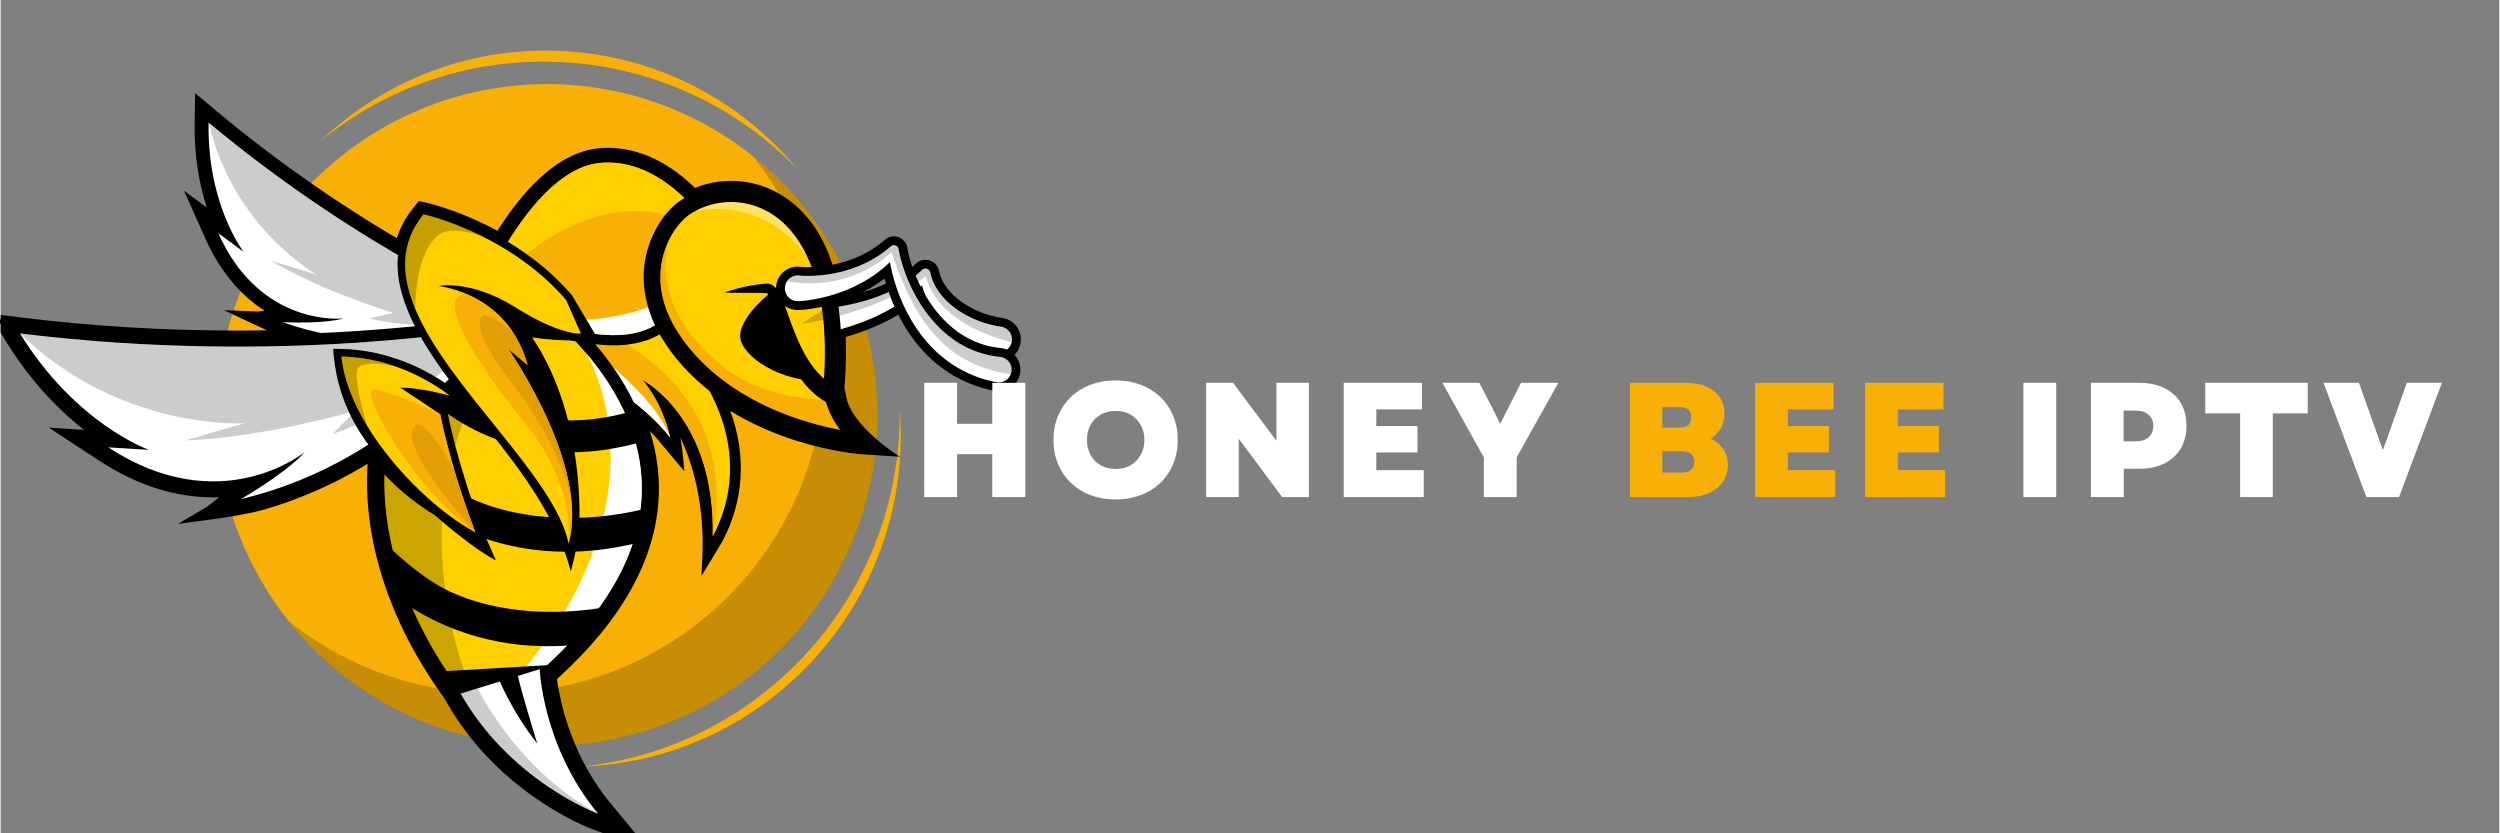 <svg xmlns="http://www.w3.org/2000/svg" xmlns:xlink="http://www.w3.org/1999/xlink" width="300" zoomAndPan="magnify" viewBox="0 0 224.88 75" height="100" preserveAspectRatio="xMidYMid meet" version="1.0"><rect x="0" y="0" width="224.88" height="75" fill="#808080" stroke="none"/><defs><g/><clipPath id="76c9350823"><path d="M 28 4.555 L 72 4.555 L 72 16 L 28 16 Z M 28 4.555 " clip-rule="nonzero"/></clipPath><clipPath id="f1e77301da"><path d="M 0 8 L 81 8 L 81 74.98 L 0 74.98 Z M 0 8 " clip-rule="nonzero"/></clipPath><clipPath id="c91d03b2d3"><path d="M 71 23 L 91.852 23 L 91.852 33 L 71 33 Z M 71 23 " clip-rule="nonzero"/></clipPath><clipPath id="a665a7252d"><path d="M 72 24 L 91.852 24 L 91.852 32 L 72 32 Z M 72 24 " clip-rule="nonzero"/></clipPath><clipPath id="54147881f8"><path d="M 39 59 L 58 59 L 58 74.98 L 39 74.98 Z M 39 59 " clip-rule="nonzero"/></clipPath><clipPath id="32acfdd2fd"><path d="M 72 24 L 91.852 24 L 91.852 31 L 72 31 Z M 72 24 " clip-rule="nonzero"/></clipPath><clipPath id="cc2ff45e74"><path d="M 69 21 L 91.852 21 L 91.852 36 L 69 36 Z M 69 21 " clip-rule="nonzero"/></clipPath></defs><path fill="#f9b006" d="M 78.906 37.348 C 78.906 38.32 78.855 39.293 78.762 40.266 C 78.668 41.234 78.523 42.199 78.332 43.156 C 78.145 44.113 77.906 45.059 77.625 45.992 C 77.344 46.926 77.016 47.84 76.641 48.742 C 76.27 49.645 75.852 50.523 75.395 51.383 C 74.934 52.242 74.434 53.078 73.895 53.891 C 73.355 54.703 72.773 55.484 72.156 56.238 C 71.539 56.992 70.887 57.715 70.195 58.402 C 69.508 59.094 68.789 59.746 68.035 60.367 C 67.281 60.984 66.5 61.566 65.691 62.105 C 64.883 62.648 64.047 63.148 63.191 63.609 C 62.332 64.07 61.453 64.484 60.551 64.859 C 59.652 65.23 58.738 65.559 57.805 65.844 C 56.875 66.125 55.93 66.363 54.977 66.555 C 54.02 66.742 53.059 66.887 52.09 66.98 C 51.121 67.078 50.148 67.125 49.176 67.125 C 48.203 67.125 47.23 67.078 46.262 66.98 C 45.293 66.887 44.332 66.742 43.375 66.555 C 42.422 66.363 41.477 66.125 40.547 65.844 C 39.613 65.559 38.699 65.23 37.797 64.859 C 36.898 64.484 36.02 64.07 35.16 63.609 C 34.301 63.148 33.469 62.648 32.66 62.105 C 31.848 61.566 31.066 60.984 30.316 60.367 C 29.562 59.746 28.844 59.094 28.152 58.402 C 27.465 57.715 26.812 56.992 26.195 56.238 C 25.578 55.484 24.996 54.703 24.457 53.891 C 23.914 53.078 23.414 52.242 22.957 51.383 C 22.496 50.523 22.082 49.645 21.707 48.742 C 21.336 47.84 21.008 46.926 20.727 45.992 C 20.441 45.059 20.207 44.113 20.016 43.156 C 19.828 42.199 19.684 41.234 19.59 40.266 C 19.492 39.293 19.445 38.32 19.445 37.348 C 19.445 36.371 19.492 35.398 19.59 34.426 C 19.684 33.457 19.828 32.492 20.016 31.535 C 20.207 30.582 20.441 29.637 20.727 28.703 C 21.008 27.77 21.336 26.852 21.707 25.949 C 22.082 25.051 22.496 24.168 22.957 23.309 C 23.414 22.449 23.914 21.613 24.457 20.801 C 24.996 19.992 25.578 19.207 26.195 18.453 C 26.812 17.699 27.465 16.98 28.152 16.289 C 28.844 15.602 29.562 14.945 30.316 14.328 C 31.066 13.707 31.848 13.129 32.66 12.586 C 33.469 12.043 34.301 11.543 35.16 11.082 C 36.02 10.625 36.898 10.207 37.797 9.836 C 38.699 9.461 39.613 9.133 40.547 8.848 C 41.477 8.566 42.422 8.328 43.375 8.141 C 44.332 7.949 45.293 7.805 46.262 7.711 C 47.23 7.613 48.203 7.566 49.176 7.566 C 50.148 7.566 51.121 7.613 52.09 7.711 C 53.059 7.805 54.02 7.949 54.977 8.141 C 55.93 8.328 56.875 8.566 57.805 8.848 C 58.738 9.133 59.652 9.461 60.551 9.836 C 61.453 10.207 62.332 10.625 63.191 11.082 C 64.047 11.543 64.883 12.043 65.691 12.586 C 66.5 13.129 67.281 13.707 68.035 14.328 C 68.789 14.945 69.508 15.602 70.195 16.289 C 70.887 16.98 71.539 17.699 72.156 18.453 C 72.773 19.207 73.355 19.992 73.895 20.801 C 74.434 21.613 74.934 22.449 75.395 23.309 C 75.852 24.168 76.27 25.051 76.641 25.949 C 77.016 26.852 77.344 27.77 77.625 28.703 C 77.906 29.637 78.145 30.582 78.332 31.535 C 78.523 32.492 78.668 33.457 78.762 34.426 C 78.855 35.398 78.906 36.371 78.906 37.348 Z M 78.906 37.348 " fill-opacity="1" fill-rule="nonzero"/><path fill="#000000" d="M 67.695 14.051 C 72.117 19.602 74.586 26.742 74.133 34.391 C 73.156 50.805 59.078 63.324 42.688 62.348 C 36.332 61.965 30.559 59.613 25.934 55.914 C 31.008 62.281 38.652 66.551 47.41 67.074 C 63.797 68.051 77.875 55.535 78.852 39.117 C 79.449 29.066 75 19.887 67.699 14.051 Z M 67.695 14.051 " fill-opacity="0.2" fill-rule="nonzero"/><path fill="#f9b006" d="M 80.918 36.809 C 80.926 37.566 80.91 38.332 80.863 39.098 C 79.922 54.992 67.535 67.473 52.207 68.996 C 67.422 68.516 80.035 56.477 80.957 40.957 C 81.043 39.555 81.023 38.172 80.918 36.809 Z M 80.918 36.809 " fill-opacity="1" fill-rule="nonzero"/><g clip-path="url(#76c9350823)"><path fill="#f9b006" d="M 50.754 5.605 C 59.027 6.098 66.375 9.715 71.727 15.242 C 66.711 9.168 59.289 5.113 50.812 4.605 C 42.336 4.102 34.488 7.246 28.789 12.684 C 34.754 7.832 42.48 5.113 50.754 5.605 Z M 50.754 5.605 " fill-opacity="1" fill-rule="nonzero"/></g><g clip-path="url(#f1e77301da)"><path fill="#000000" d="M 80.926 41.109 C 80.91 41.098 76.488 38.332 76.094 35.645 C 76.059 35.395 75.973 35.156 75.941 34.918 C 75.961 34.668 75.977 34.422 75.992 34.184 C 75.996 34.121 76 34.062 76.004 34.004 L 76.012 33.867 C 76.02 33.723 76.027 33.574 76.035 33.434 C 76.039 33.336 76.043 33.238 76.047 33.145 L 76.051 33.031 C 76.055 32.926 76.059 32.816 76.062 32.711 C 76.066 32.582 76.066 32.449 76.07 32.32 C 76.07 32.219 76.074 32.117 76.074 32.02 C 76.074 31.875 76.074 31.738 76.074 31.598 C 76.074 31.516 76.074 31.434 76.074 31.355 C 76.07 31.203 76.07 31.055 76.066 30.906 L 76.062 30.723 C 76.059 30.562 76.051 30.402 76.043 30.242 L 76.039 30.129 C 76.035 30.062 76.031 30 76.027 29.934 L 75.223 25.203 C 74.762 23.031 73.902 21.316 73.086 20.191 C 73.023 20.105 72.961 20.02 72.895 19.938 L 72.867 19.902 C 72.812 19.832 72.758 19.762 72.703 19.695 C 72.688 19.676 72.668 19.656 72.652 19.633 L 72.598 19.57 C 72.566 19.535 72.539 19.5 72.508 19.465 C 72.445 19.391 72.379 19.316 72.316 19.246 C 70.559 17.332 68.223 16.277 65.746 16.277 C 65.621 16.277 65.492 16.281 65.336 16.289 C 65.305 16.289 65.273 16.293 65.242 16.293 L 65.223 16.293 C 65.113 16.301 65.004 16.309 64.895 16.32 L 64.867 16.324 C 64.848 16.324 64.828 16.328 64.809 16.328 C 64.676 16.344 64.535 16.363 64.402 16.383 L 64.34 16.391 C 64.223 16.41 64.105 16.434 63.988 16.457 L 63.902 16.477 C 63.629 16.535 63.355 16.605 63.09 16.691 L 63.031 16.711 C 62.906 16.75 62.785 16.793 62.672 16.836 L 62.629 16.852 C 62.582 16.871 62.531 16.891 62.484 16.91 C 62.395 16.82 62.301 16.73 62.199 16.637 L 62.176 16.617 C 62.129 16.57 62.082 16.527 62.031 16.48 L 62.004 16.457 C 61.891 16.355 61.773 16.25 61.648 16.145 L 61.613 16.113 C 61.559 16.07 61.508 16.023 61.453 15.98 L 61.422 15.957 C 61.359 15.902 61.293 15.852 61.227 15.801 L 61.199 15.777 C 61.141 15.734 61.086 15.691 61.027 15.645 L 60.977 15.605 C 60.918 15.562 60.855 15.516 60.797 15.473 L 60.77 15.453 C 60.703 15.402 60.629 15.352 60.559 15.305 L 60.508 15.27 C 60.453 15.23 60.395 15.191 60.336 15.152 L 60.277 15.113 C 60.125 15.012 59.973 14.918 59.824 14.824 L 59.758 14.785 C 59.695 14.75 59.637 14.715 59.574 14.68 L 59.512 14.645 C 59.434 14.602 59.352 14.555 59.273 14.512 L 59.227 14.492 C 59.16 14.453 59.09 14.418 59.02 14.383 L 58.945 14.348 C 58.879 14.312 58.809 14.281 58.742 14.25 L 58.684 14.223 C 58.598 14.18 58.512 14.145 58.426 14.105 L 58.359 14.078 C 58.289 14.051 58.223 14.02 58.152 13.992 L 58.07 13.961 C 57.988 13.93 57.91 13.898 57.82 13.867 L 57.797 13.859 C 57.703 13.828 57.613 13.797 57.516 13.766 L 57.438 13.742 C 57.367 13.719 57.293 13.695 57.223 13.676 L 57.137 13.652 C 57.043 13.625 56.945 13.602 56.848 13.574 L 56.812 13.566 C 56.727 13.547 56.637 13.527 56.551 13.508 L 56.461 13.488 C 56.383 13.473 56.305 13.461 56.227 13.445 L 56.152 13.434 C 56.051 13.414 55.949 13.398 55.844 13.387 L 55.777 13.379 C 55.695 13.367 55.609 13.359 55.527 13.352 L 55.43 13.34 C 55.344 13.332 55.254 13.328 55.164 13.32 L 55.109 13.316 C 55 13.312 54.895 13.309 54.785 13.309 L 54.66 13.309 C 54.59 13.309 54.52 13.309 54.441 13.309 C 54.414 13.309 54.383 13.312 54.352 13.312 C 54.242 13.316 54.129 13.32 54.02 13.328 C 53.938 13.336 53.855 13.344 53.777 13.352 C 53.676 13.359 53.566 13.375 53.445 13.391 C 53.422 13.395 53.398 13.398 53.375 13.402 L 53.344 13.41 C 53.27 13.422 53.191 13.434 53.117 13.449 C 53.078 13.461 53.039 13.469 53.004 13.477 C 52.93 13.492 52.852 13.508 52.777 13.527 L 52.746 13.535 C 52.723 13.543 52.699 13.547 52.676 13.555 C 52.578 13.582 52.477 13.609 52.379 13.641 L 52.34 13.656 C 52.238 13.688 52.141 13.719 52.047 13.758 C 52.023 13.766 52 13.773 51.977 13.781 L 51.949 13.793 C 51.875 13.824 51.805 13.852 51.73 13.883 C 51.695 13.895 51.66 13.91 51.621 13.926 C 51.551 13.957 51.48 13.992 51.406 14.023 L 51.375 14.039 C 51.355 14.051 51.332 14.059 51.312 14.07 C 51.215 14.117 51.121 14.164 51.031 14.211 L 51.012 14.219 C 50.91 14.273 50.812 14.328 50.715 14.387 L 50.621 14.441 C 50.555 14.48 50.484 14.523 50.418 14.566 C 50.383 14.586 50.348 14.609 50.316 14.629 C 50.246 14.672 50.18 14.719 50.113 14.762 L 50.023 14.824 C 49.934 14.887 49.84 14.949 49.75 15.016 L 49.711 15.039 L 49.703 15.051 C 49.621 15.109 49.539 15.172 49.457 15.238 L 49.371 15.305 C 49.305 15.355 49.242 15.41 49.176 15.461 C 49.145 15.488 49.113 15.516 49.078 15.543 C 49.016 15.594 48.953 15.648 48.891 15.703 L 48.805 15.777 C 48.723 15.852 48.641 15.926 48.555 16 L 48.539 16.016 C 48.449 16.098 48.363 16.184 48.273 16.266 L 48.191 16.348 C 48.133 16.406 48.07 16.465 48.012 16.527 L 47.922 16.617 C 47.859 16.68 47.801 16.738 47.742 16.801 L 47.664 16.887 C 47.582 16.973 47.5 17.059 47.422 17.148 L 47.414 17.156 C 47.328 17.25 47.246 17.344 47.168 17.434 L 47.09 17.523 C 47.035 17.59 46.977 17.656 46.918 17.727 L 46.836 17.824 C 46.781 17.891 46.727 17.957 46.672 18.023 L 46.598 18.117 C 46.52 18.211 46.445 18.309 46.367 18.41 C 46.289 18.508 46.211 18.609 46.137 18.707 L 46.066 18.801 C 46.016 18.871 45.961 18.941 45.91 19.012 L 45.832 19.117 C 45.781 19.188 45.727 19.262 45.676 19.332 L 45.609 19.426 C 45.469 19.625 45.324 19.832 45.184 20.043 L 45.121 20.137 C 45.07 20.211 45.023 20.281 44.973 20.355 L 44.902 20.465 C 44.855 20.535 44.809 20.609 44.762 20.684 L 44.707 20.766 C 44.602 20.711 44.496 20.656 44.395 20.602 L 44.363 20.582 C 44.117 20.453 43.895 20.34 43.684 20.238 C 40.699 18.77 38.379 18.254 38.281 18.234 L 37.637 18.094 L 37.219 18.602 C 37.133 18.707 37.043 18.82 36.945 18.953 L 36.887 19.031 C 36.793 19.156 36.711 19.273 36.637 19.387 L 36.621 19.414 C 36.547 19.527 36.473 19.648 36.398 19.773 L 36.367 19.82 C 36.293 19.953 36.223 20.082 36.156 20.215 L 36.145 20.234 C 36.008 20.508 35.883 20.793 35.777 21.082 C 35.734 21.199 35.695 21.32 35.656 21.441 C 34.883 20.984 34.105 20.512 33.336 20.035 L 33.301 20.012 C 32.992 19.82 32.68 19.625 32.367 19.426 L 32.301 19.387 C 31.652 18.973 30.996 18.551 30.355 18.125 L 30.312 18.098 C 30 17.887 29.68 17.676 29.359 17.461 L 29.238 17.375 C 28.922 17.164 28.605 16.945 28.289 16.727 L 28.184 16.656 C 27.527 16.199 26.859 15.73 26.207 15.258 L 26.062 15.156 C 25.746 14.926 25.43 14.695 25.109 14.457 L 24.945 14.336 C 24.621 14.098 24.297 13.855 23.969 13.609 L 23.879 13.539 C 23.559 13.297 23.242 13.055 22.922 12.809 L 22.809 12.719 C 22.488 12.469 22.16 12.215 21.836 11.957 L 21.652 11.812 C 21.332 11.555 21.008 11.297 20.688 11.035 L 20.527 10.902 C 20.188 10.625 19.848 10.348 19.512 10.066 L 17.508 8.391 L 17.457 11.004 C 17.395 14.18 17.941 16.789 18.547 18.672 L 16.504 17.168 L 18.441 21.508 C 19.941 24.871 22.004 26.84 23.758 27.977 C 23.477 28.004 23.242 28.027 23.18 28.031 L 20.094 27.914 L 22.988 29.281 L 23.156 28.914 L 23.004 29.285 L 23.082 29.324 L 23.25 28.957 L 23.094 29.328 C 23.289 29.418 23.602 29.562 23.973 29.727 C 23.863 29.727 23.754 29.73 23.641 29.73 L 23.539 29.73 C 23.379 29.734 23.215 29.738 23.051 29.738 L 21.844 29.75 C 21.637 29.75 21.43 29.75 21.223 29.75 C 14.66 29.75 8.16 29.355 1.902 28.582 L -1.07 28.211 L 0.504 30.766 C 2.809 34.508 5.426 37.059 7.496 38.688 L 4.332 38.488 L 8.887 41.469 C 12.23 43.656 15.672 44.762 19.121 44.762 C 19.301 44.762 19.484 44.758 19.664 44.754 C 19.223 45.109 18.727 45.504 18.633 45.57 L 15.973 47.145 L 19.047 46.738 C 19.352 46.699 22.062 46.332 23.645 45.879 C 23.883 45.809 24.117 45.738 24.352 45.668 C 24.398 45.652 24.445 45.637 24.492 45.621 L 24.582 45.594 C 24.738 45.543 24.895 45.496 25.047 45.445 C 25.105 45.426 25.16 45.406 25.219 45.387 L 25.363 45.336 C 25.488 45.297 25.609 45.254 25.734 45.211 C 25.793 45.188 25.855 45.168 25.914 45.145 L 26.012 45.109 C 26.145 45.062 26.277 45.012 26.406 44.965 C 26.469 44.941 26.531 44.918 26.594 44.895 L 26.676 44.863 C 26.805 44.812 26.938 44.762 27.07 44.711 C 27.133 44.684 27.199 44.66 27.262 44.633 L 27.328 44.605 C 27.461 44.555 27.59 44.5 27.723 44.445 C 27.785 44.422 27.844 44.395 27.906 44.367 L 27.973 44.34 C 28.102 44.285 28.234 44.23 28.363 44.172 C 28.441 44.141 28.516 44.105 28.602 44.066 C 28.734 44.008 28.863 43.949 28.992 43.891 C 29.066 43.855 29.137 43.82 29.215 43.785 C 29.348 43.723 29.48 43.66 29.613 43.598 C 29.684 43.562 29.75 43.531 29.82 43.496 C 29.957 43.43 30.086 43.363 30.223 43.297 L 30.414 43.199 C 30.551 43.129 30.688 43.062 30.82 42.988 L 30.992 42.898 C 31.133 42.824 31.273 42.75 31.41 42.672 L 31.559 42.594 C 31.703 42.512 31.848 42.43 31.992 42.348 L 32.113 42.281 C 32.266 42.195 32.418 42.105 32.566 42.02 L 32.656 41.965 C 32.781 41.895 32.902 41.82 33.023 41.746 C 32.992 42.223 32.973 42.707 32.969 43.195 L 32.969 43.227 C 32.965 43.785 32.98 44.359 33.016 44.93 L 33.023 45 C 33.031 45.168 33.043 45.336 33.059 45.504 L 33.062 45.574 C 33.098 45.949 33.137 46.328 33.184 46.703 L 33.199 46.805 C 33.219 46.957 33.238 47.105 33.262 47.258 L 33.281 47.398 C 33.305 47.551 33.332 47.707 33.355 47.863 L 33.371 47.953 C 33.402 48.141 33.438 48.328 33.473 48.516 L 33.492 48.617 C 33.523 48.766 33.555 48.918 33.586 49.066 L 33.621 49.238 C 33.652 49.371 33.68 49.504 33.711 49.637 L 33.75 49.805 C 33.793 49.988 33.84 50.172 33.887 50.355 C 33.941 50.574 34.004 50.805 34.082 51.074 L 34.125 51.223 C 34.191 51.461 34.262 51.695 34.332 51.918 L 34.371 52.043 C 34.441 52.266 34.512 52.484 34.586 52.703 L 34.617 52.789 C 34.688 53.004 34.773 53.234 34.863 53.488 L 34.922 53.641 C 35.016 53.891 35.102 54.121 35.191 54.34 L 35.223 54.422 C 35.312 54.641 35.402 54.859 35.492 55.074 L 35.547 55.199 C 35.641 55.422 35.742 55.652 35.848 55.887 L 35.914 56.027 C 36.031 56.281 36.129 56.496 36.227 56.695 L 36.246 56.738 C 36.352 56.949 36.461 57.172 36.598 57.438 L 36.668 57.578 C 36.785 57.805 36.906 58.031 37.027 58.254 L 37.094 58.375 C 37.211 58.59 37.328 58.801 37.449 59.012 L 37.496 59.094 C 37.625 59.316 37.758 59.543 37.891 59.766 L 37.977 59.91 C 38.129 60.152 38.262 60.375 38.395 60.582 L 38.445 60.66 C 38.578 60.867 38.711 61.074 38.848 61.281 L 38.926 61.398 C 39.07 61.613 39.219 61.832 39.371 62.051 L 39.465 62.184 C 39.637 62.43 39.785 62.637 39.926 62.828 L 39.941 62.859 C 40.949 64.691 42.203 66.418 43.672 67.984 C 44.016 68.352 44.383 68.719 44.75 69.074 C 44.926 69.242 45.109 69.41 45.297 69.578 C 45.559 69.816 45.832 70.051 46.105 70.281 C 46.367 70.5 46.637 70.719 46.906 70.926 C 47.086 71.062 47.258 71.195 47.434 71.324 C 47.605 71.453 47.777 71.578 47.949 71.699 C 50.742 73.672 52.992 74.527 53.238 74.617 L 58.379 76.516 L 54.887 72.293 C 54.785 72.168 54.684 72.047 54.59 71.926 L 54.523 71.84 C 54.43 71.719 54.336 71.598 54.246 71.477 L 54.207 71.426 C 54.129 71.312 54.047 71.203 53.969 71.09 L 53.91 71.012 C 53.828 70.891 53.742 70.77 53.66 70.648 L 53.613 70.574 C 53.539 70.465 53.469 70.355 53.398 70.246 L 53.359 70.184 C 53.281 70.059 53.207 69.938 53.133 69.816 L 53.082 69.73 C 53.012 69.613 52.945 69.5 52.879 69.383 L 52.863 69.352 C 52.793 69.23 52.723 69.105 52.656 68.98 L 52.609 68.895 C 52.543 68.773 52.477 68.652 52.414 68.527 L 52.398 68.496 C 52.34 68.383 52.281 68.27 52.227 68.152 L 52.184 68.07 C 52.125 67.949 52.07 67.832 52.016 67.711 L 51.984 67.648 C 51.938 67.543 51.887 67.434 51.84 67.328 L 51.812 67.258 C 51.762 67.141 51.711 67.023 51.66 66.91 L 51.629 66.832 C 51.586 66.723 51.543 66.617 51.5 66.512 L 51.48 66.465 C 51.438 66.352 51.395 66.234 51.348 66.121 L 51.32 66.043 C 51.277 65.926 51.234 65.812 51.199 65.707 L 51.191 65.695 C 51.152 65.582 51.113 65.469 51.074 65.359 L 51.051 65.281 C 51.016 65.172 50.977 65.062 50.945 64.957 L 50.93 64.91 C 50.898 64.812 50.871 64.715 50.84 64.621 L 50.82 64.555 C 50.789 64.449 50.758 64.348 50.73 64.242 L 50.711 64.184 C 50.688 64.094 50.664 64.004 50.637 63.914 L 50.625 63.863 C 50.598 63.766 50.574 63.668 50.547 63.57 L 50.531 63.504 C 50.512 63.414 50.488 63.324 50.465 63.227 L 50.074 63.324 C 50.074 63.324 50.461 63.215 50.461 63.215 C 50.441 63.121 50.418 63.031 50.398 62.941 L 50.387 62.875 C 50.367 62.785 50.348 62.699 50.328 62.609 L 50.324 62.59 C 50.309 62.508 50.293 62.43 50.277 62.352 L 50.266 62.297 C 50.25 62.215 50.234 62.137 50.223 62.059 L 50.215 62.016 C 50.203 61.949 50.191 61.883 50.18 61.816 L 50.172 61.773 C 50.16 61.699 50.148 61.629 50.137 61.559 L 50.129 61.516 C 50.121 61.453 50.109 61.391 50.102 61.332 L 50.098 61.309 C 50.09 61.242 50.082 61.18 50.074 61.125 L 50.074 61.113 C 50.18 61.02 50.281 60.922 50.387 60.824 L 50.445 60.77 C 51.074 60.188 51.676 59.598 52.234 59.012 L 52.312 58.934 C 52.859 58.359 53.379 57.773 53.859 57.195 L 53.961 57.07 C 54.066 56.941 54.172 56.812 54.277 56.684 L 54.355 56.586 C 54.574 56.309 54.781 56.035 54.977 55.77 L 55.008 55.727 C 55.098 55.609 55.184 55.488 55.266 55.367 C 55.309 55.309 55.352 55.246 55.395 55.188 C 55.473 55.074 55.555 54.957 55.629 54.844 C 55.664 54.789 55.699 54.738 55.738 54.684 L 55.758 54.648 C 55.895 54.441 56.027 54.238 56.152 54.039 L 56.195 53.965 C 56.223 53.926 56.25 53.883 56.273 53.84 C 56.328 53.754 56.379 53.668 56.43 53.582 L 56.453 53.535 C 56.504 53.453 56.555 53.371 56.602 53.285 C 56.656 53.188 56.711 53.09 56.766 52.992 C 56.816 52.898 56.867 52.805 56.918 52.715 L 56.949 52.656 C 56.988 52.586 57.023 52.516 57.062 52.445 C 57.148 52.277 57.234 52.105 57.316 51.938 C 57.344 51.883 57.371 51.82 57.398 51.766 L 57.426 51.699 C 57.48 51.59 57.531 51.484 57.578 51.375 C 57.617 51.289 57.652 51.207 57.691 51.125 C 57.738 51.012 57.789 50.898 57.836 50.785 L 57.859 50.727 C 57.883 50.672 57.902 50.617 57.926 50.562 C 58 50.375 58.07 50.199 58.133 50.027 C 58.145 49.992 58.156 49.953 58.172 49.918 L 58.191 49.859 C 58.242 49.727 58.289 49.59 58.332 49.453 C 58.355 49.383 58.379 49.312 58.402 49.242 C 58.441 49.113 58.484 48.984 58.52 48.852 L 58.539 48.793 C 58.551 48.75 58.562 48.707 58.574 48.668 C 58.633 48.465 58.684 48.281 58.727 48.102 L 58.746 48.016 C 58.785 47.855 58.824 47.688 58.859 47.527 C 58.871 47.477 58.879 47.426 58.891 47.375 L 58.895 47.34 C 58.926 47.203 58.949 47.062 58.977 46.926 L 58.984 46.883 C 58.992 46.84 59 46.793 59.008 46.75 C 59.043 46.527 59.07 46.344 59.094 46.172 C 59.117 46.004 59.137 45.832 59.156 45.641 C 59.16 45.605 59.164 45.566 59.168 45.527 L 59.172 45.473 C 59.184 45.352 59.191 45.23 59.199 45.109 C 59.203 45.059 59.207 45.008 59.211 44.957 L 59.211 44.914 C 59.219 44.801 59.223 44.684 59.227 44.57 C 59.23 44.504 59.23 44.438 59.234 44.375 C 59.234 44.258 59.238 44.141 59.238 44.023 C 59.238 43.961 59.238 43.902 59.238 43.84 C 59.238 43.711 59.234 43.586 59.23 43.461 L 59.23 43.41 C 59.227 43.375 59.227 43.344 59.227 43.309 C 59.219 43.152 59.211 42.992 59.199 42.832 L 59.195 42.777 C 59.168 42.414 59.129 42.043 59.078 41.668 L 59.07 41.629 C 59.047 41.461 59.023 41.293 58.992 41.125 L 58.98 41.047 C 58.953 40.887 58.922 40.73 58.891 40.574 L 58.875 40.496 C 58.84 40.332 58.805 40.172 58.766 40.008 L 58.754 39.953 C 58.66 39.562 58.551 39.172 58.426 38.781 C 58.512 38.867 58.594 38.953 58.676 39.043 L 58.695 39.059 C 58.781 39.152 58.867 39.246 58.953 39.344 L 58.965 39.355 C 59.051 39.453 59.133 39.551 59.215 39.648 L 59.523 39.391 L 59.223 39.66 C 59.309 39.762 59.391 39.863 59.469 39.965 L 61.531 42.406 L 61.418 41.137 C 61.359 40.52 61.273 39.934 61.172 39.395 C 62.262 41.637 63.383 45.414 63.145 50.262 L 63.066 51.852 L 64.93 48.773 L 64.941 48.75 C 66.895 45.066 67.141 41 65.664 36.98 C 66.492 37.488 67.367 37.957 68.281 38.379 L 68.297 38.383 C 68.438 38.449 68.578 38.516 68.719 38.574 L 68.75 38.59 C 69.031 38.711 69.316 38.832 69.602 38.945 L 69.656 38.969 C 69.773 39.016 69.891 39.059 70.004 39.102 L 70.078 39.133 C 70.332 39.227 70.59 39.32 70.844 39.41 L 70.941 39.441 C 71.035 39.473 71.125 39.504 71.215 39.535 L 71.316 39.566 C 71.434 39.605 71.551 39.645 71.664 39.68 C 74.934 40.707 77.43 40.879 77.535 40.887 L 80.914 41.109 Z M 80.926 41.109 " fill-opacity="1" fill-rule="nonzero"/></g><path fill="#000000" d="M 63.555 50.277 C 63.863 44.059 61.984 39.48 60.578 37.57 C 60.406 37.336 60.234 37.117 60.062 36.914 C 60.344 37.582 60.84 39.133 61.027 41.172 L 59.797 39.715 C 57.227 36.402 52.527 33.93 52.48 33.906 L 52.07 33.695 L 54.438 24.742 L 55.113 25.211 C 60.109 28.688 63.594 32.707 65.195 36.84 C 66.742 40.84 66.539 44.891 64.598 48.559 Z M 63.555 50.277 " fill-opacity="1" fill-rule="nonzero"/><path fill="#ffcf00" d="M 64.09 48.293 C 64.328 37.555 57.828 34.219 57.727 34.168 C 57.781 34.223 59.461 36 60.25 39.363 C 57.566 35.906 52.742 33.398 52.742 33.398 L 53.723 29.695 C 53.992 28.668 54.34 27.359 54.781 25.684 C 65.023 32.812 67.773 41.328 64.086 48.293 Z M 64.09 48.293 " fill-opacity="1" fill-rule="nonzero"/><path fill="#f9b006" d="M 64.09 48.293 C 64.328 37.555 57.828 34.219 57.727 34.168 C 57.781 34.223 59.461 36 60.25 39.363 C 57.566 35.906 52.742 33.398 52.742 33.398 L 53.238 31.527 C 53.363 31.047 53.523 30.449 53.723 29.695 C 56.223 30.707 66.418 35.656 64.086 48.293 Z M 64.09 48.293 " fill-opacity="1" fill-rule="nonzero"/><path fill="#ffffff" d="M 60.25 39.363 C 57.566 35.906 52.746 33.395 52.746 33.395 L 53.238 31.523 C 55.344 33.148 59.242 36.457 60.25 39.363 Z M 60.25 39.363 " fill-opacity="1" fill-rule="nonzero"/><path fill="#000000" d="M 46.773 27.66 C 46.637 27.605 33.156 21.992 19.258 10.375 L 17.898 9.234 L 17.863 11.012 C 17.789 14.789 18.582 17.766 19.379 19.777 L 17.5 18.395 L 18.816 21.34 C 20.543 25.219 23.027 27.219 25.035 28.246 C 24.902 28.262 24.75 28.277 24.582 28.297 C 24 28.355 23.277 28.434 23.184 28.434 L 22.055 28.391 L 23.074 28.871 C 23.16 28.91 25.148 29.848 26.375 30.223 C 29.105 31.051 32 31.469 34.988 31.469 C 36.879 31.469 38.781 31.301 40.652 30.969 C 44.348 30.32 46.699 29.273 46.797 29.227 L 48.598 28.414 L 46.77 27.664 Z M 46.773 27.66 " fill-opacity="1" fill-rule="nonzero"/><path fill="#ffffff" d="M 46.449 28.449 C 46.449 28.449 46.449 28.449 46.445 28.449 C 46.242 28.543 36.375 32.898 25.395 29 C 29.363 29.152 30.816 28.672 30.863 28.66 C 30.758 28.672 23.367 29.461 19.59 20.992 C 21.652 22.512 21.848 22.656 21.863 22.668 C 21.785 22.562 18.57 18.324 18.715 11.027 C 32.883 22.871 46.445 28.449 46.445 28.449 Z M 46.449 28.449 " fill-opacity="1" fill-rule="nonzero"/><path fill="#000000" d="M 46.449 28.449 C 46.449 28.449 46.449 28.449 46.445 28.449 C 46.285 28.488 39.387 30.172 33.164 28.656 L 35.352 28.16 C 35.352 28.16 28.98 26.254 24.352 23.492 C 28.023 24.551 28.465 24.73 28.504 24.75 C 28.328 24.652 20.898 20.457 18.715 11.027 C 32.883 22.871 46.449 28.449 46.449 28.449 Z M 46.449 28.449 " fill-opacity="0.2" fill-rule="nonzero"/><path fill="#000000" d="M 42.375 65.254 C 38.422 60.652 35.621 55.465 34.285 50.254 C 33 45.27 33.078 40.457 34.512 36.34 C 36.512 30.578 40.922 26.766 46.926 25.605 L 47.383 25.52 L 47.773 25.773 C 47.797 25.789 48.406 26.188 49.32 26.922 C 50.383 27.77 51.969 29.164 53.531 30.996 L 53.539 31.004 L 53.586 31.062 C 57.613 35.809 59.387 41.016 58.707 46.117 C 57.82 52.797 52.84 59.305 43.898 65.453 L 43.051 66.039 Z M 42.375 65.254 " fill-opacity="1" fill-rule="nonzero"/><path fill="#ffcf00" d="M 53.836 54.719 C 53.051 55.805 52.125 56.906 51.043 58.027 C 49.02 60.137 46.453 62.297 43.246 64.504 C 40.504 61.309 38.434 57.961 37 54.633 C 36.254 52.902 35.684 51.18 35.277 49.488 C 32.645 38.473 37.055 28.688 47.145 26.738 C 47.145 26.738 47.719 27.113 48.602 27.82 C 49.676 28.68 51.207 30.035 52.707 31.805 C 52.707 31.805 52.707 31.805 52.711 31.809 C 56.926 36.77 60.891 44.996 53.84 54.715 Z M 53.836 54.719 " fill-opacity="1" fill-rule="nonzero"/><path fill="#000000" d="M 43.246 64.504 C 29.824 48.883 32.512 29.566 47.141 26.738 C 47.141 26.738 47.715 27.117 48.602 27.824 L 48.301 28.25 C 48.301 28.25 32.957 40.273 43.246 64.504 Z M 43.246 64.504 " fill-opacity="0.2" fill-rule="nonzero"/><path fill="#ffffff" d="M 43.246 64.504 C 61.695 46.133 52.707 31.809 52.707 31.809 C 52.707 31.809 52.707 31.809 52.711 31.809 C 58.277 38.371 63.418 50.629 43.246 64.504 Z M 43.246 64.504 " fill-opacity="1" fill-rule="nonzero"/><g clip-path="url(#c91d03b2d3)"><path fill="#000000" d="M 89.867 32.5 C 89.77 32.5 89.668 32.492 89.566 32.477 C 89.453 32.457 89.355 32.43 89.289 32.41 L 88.953 32.305 L 88.633 32.195 C 88.395 32.109 88.184 32.023 87.992 31.941 C 87.766 31.844 87.562 31.754 87.371 31.656 C 87.281 31.613 87.18 31.562 87.062 31.5 C 86.957 31.445 86.859 31.391 86.766 31.336 C 86.578 31.23 86.387 31.117 86.184 30.984 C 86 30.871 85.816 30.742 85.621 30.602 C 85.445 30.473 85.27 30.336 85.082 30.184 C 84.91 30.043 84.738 29.891 84.566 29.73 L 84.316 29.488 L 84.074 29.242 L 83.844 28.984 L 83.617 28.715 L 83.402 28.438 L 83.34 28.352 C 83.293 28.285 83.246 28.219 83.199 28.152 C 83.055 27.941 82.934 27.742 82.824 27.547 C 82.73 27.379 82.652 27.223 82.578 27.074 C 82.559 27.09 82.453 27.176 82.422 27.199 C 82.352 27.254 82.285 27.312 82.211 27.367 L 81.918 27.586 C 81.129 28.152 80.246 28.668 79.281 29.125 L 79.223 29.152 C 79.02 29.246 78.809 29.34 78.594 29.43 C 78.371 29.527 78.148 29.613 77.934 29.699 L 77.906 29.711 C 77.625 29.816 77.402 29.898 77.195 29.969 C 76.93 30.062 76.703 30.137 76.488 30.203 C 76.016 30.352 75.531 30.488 75.051 30.605 C 74.848 30.652 74.586 30.715 74.309 30.773 C 74.188 30.801 74.062 30.824 73.934 30.848 C 73.805 30.871 73.676 30.895 73.52 30.918 L 73.492 30.922 C 73.398 30.938 73.305 30.941 73.211 30.941 C 72.25 30.941 71.422 30.227 71.285 29.273 C 71.129 28.207 71.867 27.219 72.93 27.062 C 73.031 27.047 73.121 27.043 73.184 27.039 C 73.266 27.039 73.363 27.035 73.453 27.027 L 73.766 27.004 C 73.984 26.988 74.211 26.965 74.387 26.945 C 74.801 26.895 75.223 26.832 75.637 26.758 C 75.828 26.727 76.023 26.684 76.266 26.637 C 76.441 26.598 76.633 26.555 76.887 26.492 L 76.926 26.48 C 77.121 26.434 77.305 26.383 77.488 26.332 L 77.5 26.328 C 77.676 26.281 77.848 26.227 78.031 26.168 L 78.102 26.145 C 78.93 25.871 79.699 25.543 80.383 25.172 L 80.656 25.016 C 80.707 24.988 80.758 24.957 80.805 24.926 C 80.844 24.902 80.879 24.879 80.914 24.855 C 81 24.809 81.074 24.758 81.148 24.707 C 81.188 24.68 81.223 24.656 81.258 24.633 C 81.309 24.598 81.355 24.566 81.406 24.531 L 81.484 24.473 C 81.621 24.367 81.754 24.27 81.871 24.172 L 81.887 24.16 L 81.898 24.148 C 81.996 24.074 82.094 23.98 82.199 23.887 C 82.238 23.852 82.277 23.812 82.316 23.777 C 82.551 23.523 82.879 23.379 83.227 23.379 C 83.516 23.379 83.797 23.48 84.02 23.66 C 84.227 23.832 84.371 24.059 84.434 24.32 L 84.453 24.398 C 84.465 24.438 84.473 24.473 84.48 24.508 C 84.488 24.547 84.496 24.582 84.508 24.621 C 84.52 24.652 84.527 24.684 84.539 24.719 C 84.547 24.746 84.555 24.777 84.566 24.809 L 84.574 24.828 C 84.629 24.984 84.68 25.105 84.734 25.215 L 84.746 25.238 C 84.77 25.293 84.801 25.348 84.836 25.406 L 84.852 25.434 C 84.871 25.477 84.906 25.527 84.941 25.582 L 84.957 25.609 C 85.023 25.719 85.109 25.84 85.211 25.973 C 85.293 26.078 85.391 26.191 85.504 26.312 L 85.668 26.484 L 85.836 26.645 L 86.012 26.801 L 86.195 26.949 L 86.383 27.098 L 86.582 27.238 C 86.719 27.332 86.855 27.418 86.984 27.496 C 87.133 27.586 87.27 27.664 87.406 27.734 C 87.562 27.812 87.703 27.883 87.84 27.945 C 88.004 28.02 88.148 28.078 88.285 28.129 L 88.301 28.137 C 88.371 28.164 88.441 28.188 88.512 28.215 L 88.523 28.219 C 88.594 28.242 88.664 28.27 88.734 28.289 L 88.75 28.293 C 88.887 28.34 89.035 28.383 89.211 28.426 C 89.344 28.465 89.492 28.496 89.668 28.535 L 89.906 28.578 L 90.168 28.617 C 90.68 28.699 91.133 28.973 91.441 29.395 C 91.746 29.816 91.871 30.332 91.793 30.848 C 91.645 31.805 90.836 32.5 89.867 32.5 Z M 89.867 32.5 " fill-opacity="1" fill-rule="nonzero"/></g><g clip-path="url(#a665a7252d)"><path fill="#ffffff" d="M 91.008 30.723 C 91.004 30.75 90.996 30.773 90.992 30.797 C 90.863 31.387 90.293 31.785 89.688 31.688 C 89.633 31.68 89.574 31.664 89.52 31.648 L 89.211 31.551 L 88.906 31.445 C 88.703 31.371 88.504 31.297 88.305 31.211 C 88.109 31.125 87.914 31.039 87.723 30.941 C 87.625 30.895 87.531 30.848 87.438 30.797 C 87.344 30.746 87.25 30.695 87.16 30.641 C 86.973 30.539 86.789 30.426 86.613 30.312 C 86.434 30.199 86.258 30.078 86.086 29.953 C 85.918 29.828 85.75 29.699 85.586 29.562 C 85.422 29.43 85.262 29.289 85.105 29.145 L 84.879 28.926 L 84.656 28.695 L 84.441 28.457 L 84.238 28.215 L 84.043 27.961 C 83.98 27.875 83.918 27.789 83.855 27.699 C 83.738 27.523 83.625 27.344 83.52 27.156 C 83.414 26.969 83.316 26.777 83.23 26.578 C 83.188 26.48 83.145 26.383 83.109 26.281 C 83.07 26.18 83.035 26.078 83.004 25.977 C 82.973 25.879 82.945 25.781 82.918 25.684 C 82.805 25.797 82.688 25.91 82.57 26.023 C 82.484 26.105 82.391 26.184 82.301 26.266 C 82.211 26.348 82.117 26.426 82.023 26.5 C 81.926 26.574 81.832 26.652 81.738 26.727 L 81.445 26.941 C 80.66 27.512 79.816 27.988 78.945 28.402 C 78.727 28.5 78.508 28.602 78.285 28.695 C 78.062 28.793 77.84 28.879 77.617 28.969 C 77.391 29.055 77.164 29.137 76.938 29.215 C 76.711 29.293 76.48 29.371 76.254 29.441 C 75.793 29.586 75.328 29.715 74.859 29.832 C 74.625 29.887 74.391 29.941 74.148 29.992 C 74.031 30.016 73.91 30.043 73.789 30.062 C 73.664 30.086 73.551 30.109 73.41 30.129 L 73.379 30.133 C 72.75 30.227 72.164 29.789 72.074 29.156 C 71.98 28.523 72.418 27.938 73.047 27.848 C 73.094 27.84 73.152 27.836 73.199 27.832 C 73.289 27.832 73.398 27.828 73.504 27.82 L 73.824 27.797 C 73.996 27.785 74.164 27.766 74.336 27.746 C 74.383 27.742 74.43 27.738 74.477 27.734 C 74.914 27.68 75.348 27.617 75.781 27.539 C 76 27.5 76.215 27.457 76.43 27.41 C 76.645 27.363 76.859 27.316 77.074 27.262 C 77.289 27.207 77.5 27.152 77.711 27.094 C 77.926 27.031 78.133 26.965 78.344 26.898 C 79.18 26.625 79.996 26.289 80.766 25.867 L 81.047 25.707 C 81.145 25.652 81.234 25.594 81.328 25.535 C 81.422 25.48 81.516 25.418 81.605 25.355 C 81.695 25.297 81.785 25.238 81.875 25.172 C 82.047 25.043 82.227 24.914 82.391 24.77 C 82.562 24.637 82.719 24.48 82.879 24.336 L 82.883 24.336 C 83.039 24.145 83.324 24.117 83.516 24.273 C 83.59 24.336 83.641 24.422 83.664 24.512 L 83.684 24.59 C 83.707 24.676 83.723 24.762 83.746 24.844 C 83.773 24.93 83.793 25.012 83.824 25.094 C 83.883 25.258 83.949 25.418 84.027 25.574 C 84.062 25.652 84.105 25.73 84.148 25.805 C 84.188 25.883 84.234 25.953 84.281 26.031 C 84.375 26.176 84.477 26.32 84.582 26.457 C 84.688 26.598 84.805 26.73 84.922 26.859 L 85.105 27.047 L 85.297 27.23 L 85.496 27.406 L 85.699 27.574 L 85.91 27.738 L 86.129 27.891 C 86.273 27.992 86.422 28.09 86.574 28.18 C 86.727 28.27 86.883 28.359 87.039 28.438 C 87.195 28.52 87.355 28.598 87.516 28.672 C 87.68 28.742 87.84 28.812 88.004 28.875 C 88.086 28.906 88.172 28.938 88.254 28.965 C 88.336 28.996 88.418 29.023 88.504 29.051 C 88.672 29.105 88.84 29.152 89.008 29.195 C 89.176 29.242 89.348 29.277 89.516 29.312 L 89.773 29.363 L 90.027 29.402 L 90.043 29.402 C 90.676 29.504 91.105 30.094 91.008 30.723 Z M 91.008 30.723 " fill-opacity="1" fill-rule="nonzero"/></g><path fill="#000000" d="M 55.984 31.051 C 53.395 31.238 50.449 30.469 47.332 29.656 C 46.637 29.473 45.918 29.285 45.203 29.109 C 44.141 28.848 43.266 28.656 42.453 28.504 L 41.758 28.371 L 41.277 28.246 L 41.84 27.105 C 43.547 23.176 48.016 14.324 53.816 13.754 C 53.895 13.746 53.969 13.738 54.047 13.734 C 59.637 13.336 63.402 18.531 63.562 18.75 L 63.785 19.066 L 62.504 26.238 L 62.461 26.34 C 61.16 29.293 59.043 30.836 55.98 31.051 Z M 55.984 31.051 " fill-opacity="1" fill-rule="nonzero"/><path fill="#f9b006" d="M 62.816 19.285 L 62.625 20.344 C 62.469 21.242 62.172 22.902 61.625 25.969 C 58.773 32.441 52.336 29.926 45.422 28.219 C 44.492 27.992 43.559 27.777 42.621 27.602 C 44.301 23.707 48.652 15.188 53.906 14.668 C 59.16 14.148 62.812 19.285 62.812 19.285 Z M 62.816 19.285 " fill-opacity="1" fill-rule="nonzero"/><path fill="#ffcf00" d="M 62.816 19.285 L 62.625 20.344 C 51.879 14.977 42.738 27.445 42.621 27.602 C 44.301 23.707 48.652 15.188 53.906 14.668 C 59.16 14.148 62.816 19.285 62.816 19.285 Z M 62.816 19.285 " fill-opacity="1" fill-rule="nonzero"/><path fill="#ffffff" d="M 61.625 25.969 C 58.773 32.441 52.336 29.926 45.422 28.219 C 55.973 30.418 61.625 25.969 61.625 25.969 Z M 61.625 25.969 " fill-opacity="1" fill-rule="nonzero"/><path fill="#ffcf00" d="M 77.625 39.738 C 77.625 39.738 67.918 39.098 61.902 32.395 C 56.746 26.648 58.742 21.68 60.621 19.547 C 60.883 19.25 61.141 19.008 61.379 18.824 C 61.426 18.789 61.473 18.754 61.52 18.723 C 65.328 16.098 72.289 16.98 74.34 25.953 C 74.34 25.953 74.344 25.953 74.344 25.953 C 74.887 28.344 75.086 31.312 74.781 34.941 C 74.824 35.301 74.895 35.645 74.992 35.969 C 75.688 38.355 77.625 39.738 77.625 39.738 Z M 77.625 39.738 " fill-opacity="1" fill-rule="nonzero"/><path fill="#f9b006" d="M 77.625 39.738 C 77.625 39.738 67.918 39.098 61.902 32.395 C 56.027 25.848 59.438 20.312 61.379 18.824 C 61.379 18.824 56.402 25.344 64.266 32.387 C 67.504 35.281 71.59 36.02 74.988 35.969 C 75.684 38.355 77.621 39.738 77.621 39.738 Z M 77.625 39.738 " fill-opacity="1" fill-rule="nonzero"/><path fill="#000000" d="M 65.148 26.328 C 65.148 26.328 65.379 26.238 65.793 26.113 C 65.996 26.051 66.25 25.98 66.539 25.906 C 66.832 25.836 67.16 25.762 67.527 25.699 C 67.891 25.633 68.289 25.574 68.719 25.539 C 68.773 25.535 68.828 25.531 68.883 25.527 L 68.922 25.523 L 68.941 25.523 C 68.941 25.523 68.953 25.523 68.953 25.523 L 68.961 25.523 C 68.961 25.523 68.996 25.523 68.996 25.523 L 69.035 25.523 C 69.035 25.523 69.055 25.523 69.055 25.523 C 69.059 25.523 69.086 25.527 69.098 25.531 C 69.16 25.539 69.234 25.555 69.273 25.574 C 69.324 25.59 69.371 25.609 69.41 25.633 C 69.5 25.68 69.57 25.734 69.633 25.789 C 69.758 25.898 69.844 26.016 69.922 26.129 C 70 26.246 70.062 26.355 70.125 26.469 C 70.355 26.922 70.52 27.375 70.691 27.828 C 70.852 28.277 71.016 28.734 71.18 29.191 C 71.344 29.641 71.523 30.078 71.703 30.504 C 71.887 30.93 72.078 31.336 72.285 31.715 C 72.488 32.094 72.703 32.445 72.922 32.758 C 73.145 33.074 73.371 33.352 73.59 33.594 C 73.812 33.836 74.031 34.035 74.23 34.203 C 74.43 34.371 74.617 34.5 74.77 34.602 C 74.926 34.703 75.051 34.773 75.137 34.824 C 75.227 34.871 75.273 34.895 75.273 34.895 L 74.527 36.324 C 74.527 36.324 74.465 36.293 74.355 36.23 C 74.242 36.168 74.078 36.07 73.879 35.938 C 73.684 35.805 73.449 35.629 73.199 35.41 C 72.949 35.195 72.688 34.93 72.426 34.625 C 72.168 34.316 71.91 33.969 71.672 33.586 C 71.434 33.203 71.207 32.789 71.008 32.352 C 70.809 31.914 70.625 31.457 70.461 30.988 C 70.297 30.523 70.156 30.043 70.02 29.566 C 69.887 29.09 69.762 28.617 69.645 28.16 C 69.523 27.703 69.402 27.254 69.25 26.879 C 69.18 26.695 69.086 26.523 69.016 26.441 C 68.996 26.426 68.984 26.406 68.977 26.402 C 68.969 26.391 68.953 26.391 68.988 26.391 C 68.988 26.391 69 26.391 68.988 26.391 L 68.969 26.387 L 68.93 26.383 C 68.941 26.383 68.895 26.383 68.957 26.383 L 68.953 26.383 C 68.953 26.383 68.945 26.383 68.945 26.383 L 68.926 26.383 C 68.926 26.383 68.887 26.379 68.887 26.379 C 68.836 26.379 68.785 26.375 68.734 26.375 C 68.332 26.359 67.941 26.359 67.582 26.359 C 67.219 26.359 66.887 26.359 66.594 26.355 C 66.297 26.355 66.035 26.355 65.82 26.352 C 65.609 26.348 65.438 26.344 65.324 26.336 C 65.207 26.332 65.145 26.328 65.145 26.328 Z M 65.148 26.328 " fill-opacity="1" fill-rule="nonzero"/><path fill="#000000" d="M 69.133 26.473 C 69.133 26.473 66.793 28.297 66.562 30.031 C 66.332 31.77 69.652 34.094 73.148 34.262 C 70.699 29.672 69.133 26.473 69.133 26.473 Z M 69.133 26.473 " fill-opacity="1" fill-rule="nonzero"/><path fill="#ffffff" d="M 74.34 25.949 C 69.305 15.703 60.734 19.496 60.621 19.547 C 60.883 19.246 61.141 19.004 61.379 18.824 C 61.426 18.789 61.473 18.754 61.52 18.723 C 65.328 16.094 72.289 16.98 74.34 25.949 Z M 74.34 25.949 " fill-opacity="0.39" fill-rule="nonzero"/><path fill="#000000" d="M 80.199 40.656 L 77.574 40.484 C 77.469 40.477 75.02 40.305 71.793 39.293 C 68.805 38.355 64.566 36.484 61.344 32.895 C 58.16 29.344 57.719 26.156 57.906 24.113 C 58.152 21.457 59.598 19.242 60.922 18.23 C 60.98 18.188 61.035 18.148 61.09 18.109 C 62.426 17.184 64.078 16.68 65.742 16.68 C 68.109 16.68 70.336 17.688 72.02 19.52 C 74.02 21.699 76.254 26.141 75.535 34.926 C 75.57 35.199 75.629 35.48 75.707 35.754 C 76.324 37.867 78.039 39.113 78.055 39.125 Z M 65.746 18.176 C 64.379 18.176 63.031 18.59 61.941 19.34 C 61.91 19.363 61.871 19.391 61.832 19.422 C 61.035 20.027 59.629 21.73 59.398 24.25 C 59.16 26.793 60.191 29.363 62.457 31.891 C 66.531 36.434 72.434 38.098 75.551 38.688 C 75.055 38.027 74.566 37.184 74.273 36.176 C 74.16 35.793 74.082 35.406 74.039 35.023 L 74.031 34.949 L 74.039 34.875 C 74.73 26.586 72.723 22.5 70.918 20.535 C 69.523 19.016 67.684 18.18 65.746 18.18 Z M 65.746 18.176 " fill-opacity="1" fill-rule="nonzero"/><path fill="#000000" d="M 46.066 40.004 C 44.332 39.523 42.867 38.848 41.684 38.164 C 38.102 36.09 36.277 33.484 36 33.137 L 38.363 31.496 C 38.363 31.496 40.168 33.988 43.23 35.734 C 47.289 38.043 51.926 38.453 57.02 36.957 L 57.832 39.723 C 53.102 41.109 49.16 40.863 46.066 40.004 Z M 46.066 40.004 " fill-opacity="1" fill-rule="nonzero"/><path fill="#000000" d="M 44.727 48.82 C 42.832 48.297 41.223 47.582 39.922 46.863 C 35.988 44.691 33.945 42.023 33.633 41.668 L 34.52 38.461 C 34.52 38.461 38.18 42.625 41.547 44.453 C 46.004 46.875 52.5 47.172 57.992 45.789 L 57.488 48.816 C 52.391 50.102 48.102 49.758 44.727 48.82 Z M 44.727 48.82 " fill-opacity="1" fill-rule="nonzero"/><path fill="#000000" d="M 54.012 54.719 C 53.211 55.824 52.27 56.945 51.172 58.086 C 48.02 58.328 45.262 57.957 42.93 57.312 C 41.004 56.777 39.367 56.051 38.043 55.32 C 37.637 55.094 37.25 54.863 36.879 54.629 C 36.121 52.871 35.543 51.117 35.129 49.395 C 36.449 50.621 38.102 52 39.695 52.867 C 43.594 54.98 49.02 55.508 54.016 54.719 Z M 54.012 54.719 " fill-opacity="1" fill-rule="nonzero"/><g clip-path="url(#54147881f8)"><path fill="#000000" d="M 53.391 74.242 C 53.047 74.113 44.902 71.035 40.305 62.664 L 39.699 61.559 L 45.328 60.418 L 45.527 60.289 L 49.684 59.859 L 49.57 60.043 C 49.574 60.109 49.84 66.816 54.586 72.551 L 57.121 75.617 Z M 53.391 74.242 " fill-opacity="1" fill-rule="nonzero"/></g><path fill="#ffffff" d="M 53.758 73.234 C 53.602 73.176 45.656 70.184 41.246 62.145 L 42.746 61.609 L 44.746 60.895 C 44.746 60.895 45.859 63.836 48.297 66.926 C 46.539 61.207 46.445 60.367 46.445 60.367 L 48.5 60.074 C 48.5 60.074 48.707 67.121 53.762 73.23 Z M 53.758 73.234 " fill-opacity="1" fill-rule="nonzero"/><path fill="#000000" d="M 40.73 62.625 L 49.809 59.828 L 39.34 60.438 Z M 40.73 62.625 " fill-opacity="1" fill-rule="nonzero"/><path fill="#000000" d="M 53.758 73.234 C 53.602 73.176 45.656 70.184 41.246 62.145 L 42.746 61.609 C 43.523 63.18 46.98 69.535 53.758 73.234 Z M 53.758 73.234 " fill-opacity="0.2" fill-rule="nonzero"/><path fill="#000000" d="M 44.031 28.473 C 43.938 28.488 34.793 30.148 21.23 30.148 C 14.652 30.148 8.137 29.754 1.863 28.977 L -0.277 28.711 L 0.855 30.551 C 3.492 34.836 6.539 37.555 8.832 39.168 L 5.836 38.984 L 9.117 41.129 C 12.391 43.27 15.758 44.355 19.129 44.355 C 19.734 44.355 20.336 44.32 20.938 44.25 C 20.762 44.391 20.547 44.562 20.297 44.766 C 19.699 45.246 18.953 45.848 18.855 45.91 L 17.887 46.484 L 19.004 46.336 C 19.125 46.32 21.945 45.941 23.543 45.484 C 30.871 43.387 36.328 39.316 39.617 36.27 C 43.188 32.965 45.012 30.172 45.086 30.055 L 46.398 28.035 Z M 44.031 28.473 " fill-opacity="1" fill-rule="nonzero"/><path fill="#ffffff" d="M 44.219 29.492 C 44.219 29.492 44.219 29.492 44.215 29.496 C 44.059 29.738 36.348 41.438 21.633 44.914 C 26.074 42.285 27.324 40.738 27.359 40.691 C 27.254 40.781 19.742 46.844 9.684 40.262 C 13 40.469 13.312 40.488 13.34 40.488 C 13.18 40.43 6.699 38.07 1.738 30.008 C 25.504 32.953 44.219 29.492 44.219 29.492 Z M 44.219 29.492 " fill-opacity="1" fill-rule="nonzero"/><path fill="#000000" d="M 44.219 29.492 C 44.219 29.492 44.219 29.492 44.215 29.496 C 44.066 29.652 37.723 36.344 29.871 39.066 L 31.91 36.984 C 31.91 36.984 23.621 39.391 16.633 39.641 C 21.383 38.207 21.988 38.098 22.047 38.09 C 21.785 38.105 10.734 38.758 1.734 30.008 C 25.504 32.957 44.219 29.492 44.219 29.492 Z M 44.219 29.492 " fill-opacity="0.2" fill-rule="nonzero"/><path fill="#000000" d="M 53.215 30.59 C 53.215 30.59 50.77 30.805 47.832 30.367 C 52.719 37.617 52.066 47.375 52.066 47.375 L 39.805 25.52 L 45.02 25.203 Z M 53.215 30.59 " fill-opacity="1" fill-rule="nonzero"/><path fill="#000000" d="M 51.309 51.422 C 50.074 46.66 46.898 42.398 43.801 38.562 C 41.012 35.102 38.125 31.523 36.676 28.047 C 35.16 24.41 35.441 21.402 37.535 18.859 L 37.797 18.539 L 38.203 18.629 C 38.297 18.648 40.574 19.152 43.512 20.602 C 46.672 22.152 49.328 24.156 51.402 26.551 L 53.82 30.621 L 53.215 30.594 L 52.301 30.699 C 52.273 30.703 52.211 30.707 52.113 30.707 C 51.445 30.707 49.516 30.465 45.988 28.25 C 45.723 28.082 45.457 27.93 45.203 27.789 C 46.391 28.902 47.469 30.469 48.07 32.668 L 48.637 34.746 L 48.387 34.535 C 50.449 38.301 53.473 44.059 51.305 51.422 Z M 51.309 51.422 " fill-opacity="1" fill-rule="nonzero"/><path fill="#ffcf00" d="M 39.41 25.742 C 39.41 25.742 40.531 25.852 41.957 26.469 C 43.895 27.312 46.395 29.098 47.418 32.844 L 45.668 31.387 C 45.668 31.387 53.035 41.84 51.113 48.906 C 49.863 42.906 40.309 34.996 37.305 27.785 C 36.043 24.766 35.934 21.871 38.059 19.289 C 38.059 19.289 40.312 19.781 43.215 21.207 C 45.637 22.398 48.508 24.242 50.887 26.992 L 52.223 30.023 C 52.223 30.023 50.414 30.23 46.352 27.676 C 42.289 25.121 39.41 25.742 39.41 25.742 Z M 39.41 25.742 " fill-opacity="1" fill-rule="nonzero"/><path fill="#000000" d="M 44.574 50.441 C 41.082 48.59 34.625 42.672 32.234 38.75 C 30.828 36.438 30.195 34.195 29.992 32.156 L 29.918 31.395 L 30.68 31.406 C 32.414 31.438 34.176 31.77 35.91 32.395 C 38.867 33.457 40.766 35.023 40.848 35.09 L 40.223 36.262 C 40.211 36.258 39.574 36.074 38.715 35.898 C 39.055 36.125 39.895 36.684 39.895 36.684 L 39.965 36.719 L 40.059 36.816 L 40.195 36.965 L 40.23 37.164 C 40.238 37.207 41.008 41.504 43.355 47.672 Z M 44.574 50.441 " fill-opacity="1" fill-rule="nonzero"/><path fill="#ffcf00" d="M 42.723 47.914 C 39.625 46.273 35.543 42.535 33 38.359 C 31.75 36.309 30.875 34.152 30.668 32.086 C 32.543 32.117 34.246 32.516 35.684 33.035 C 38.531 34.059 40.344 35.555 40.414 35.613 C 40.336 35.59 37.848 34.875 35.969 34.891 C 36.023 34.91 39.453 37.207 39.562 37.277 C 39.562 37.277 39.562 37.281 39.562 37.281 C 39.562 37.281 40.32 41.605 42.723 47.918 Z M 42.723 47.914 " fill-opacity="1" fill-rule="nonzero"/><path fill="#f9b006" d="M 51.113 48.906 C 51.113 48.906 51.977 43.84 46.953 37.754 C 43.477 33.543 38.664 26.414 41.957 26.473 C 43.277 27.047 44.867 28.062 46.062 29.844 C 46.621 30.668 47.094 31.656 47.418 32.844 L 45.668 31.387 C 45.668 31.387 50.469 38.199 51.309 44.543 C 51.508 46.059 51.484 47.543 51.113 48.906 Z M 51.113 48.906 " fill-opacity="1" fill-rule="nonzero"/><path fill="#f9b006" d="M 42.723 47.914 C 37.5 44.391 31.977 34.898 33.609 35.059 C 35.215 35.219 39.43 37.219 39.562 37.277 C 39.562 37.277 39.562 37.281 39.562 37.281 C 39.562 37.281 39.891 39.148 40.801 42.227 C 41.27 43.824 41.902 45.754 42.723 47.914 Z M 42.723 47.914 " fill-opacity="1" fill-rule="nonzero"/><path fill="#000000" d="M 42.723 47.914 C 42.625 47.809 35.91 40.461 37.133 38.477 C 37.793 37.414 39.418 39.781 40.797 42.227 C 41.27 43.824 41.902 45.754 42.723 47.914 Z M 42.723 47.914 " fill-opacity="0.1" fill-rule="nonzero"/><path fill="#000000" d="M 51.309 44.543 C 50.77 42.57 49.191 38.605 46.426 35.059 C 43.211 30.934 42.746 29.094 43.336 28.441 C 43.617 28.125 44.859 28.93 46.062 29.844 C 46.621 30.668 47.094 31.656 47.418 32.844 L 45.668 31.387 C 45.668 31.387 50.469 38.199 51.309 44.543 Z M 51.309 44.543 " fill-opacity="0.1" fill-rule="nonzero"/><path fill="#000000" d="M 38.059 19.289 C 38.059 19.289 40.312 19.781 43.211 21.207 C 41.516 20.664 40.023 20.535 39.238 21.277 C 37.715 22.727 37.348 25.652 37.301 27.785 C 36.043 24.766 35.93 21.871 38.055 19.289 Z M 38.059 19.289 " fill-opacity="0.23" fill-rule="nonzero"/><path fill="#000000" d="M 32.996 38.359 C 31.75 36.309 30.871 34.152 30.668 32.086 C 32.543 32.117 34.246 32.516 35.684 33.035 C 35.684 33.035 33.168 32.359 32.219 33.035 C 31.742 33.375 32.281 35.93 33 38.359 Z M 32.996 38.359 " fill-opacity="0.23" fill-rule="nonzero"/><g clip-path="url(#32acfdd2fd)"><path fill="#000000" d="M 91.008 30.723 C 91.004 30.75 90.996 30.773 90.992 30.797 C 89.281 30.387 84.336 28.871 83.258 24.863 C 78.934 28.207 72.074 29.156 72.074 29.156 L 72.891 28.582 C 72.891 28.582 73.457 28.254 74.336 27.746 C 74.383 27.742 74.43 27.738 74.477 27.734 C 74.914 27.68 75.348 27.617 75.781 27.539 C 76 27.5 76.215 27.457 76.43 27.41 C 76.645 27.363 76.859 27.316 77.074 27.262 C 77.289 27.207 77.5 27.152 77.711 27.094 C 77.926 27.031 78.133 26.965 78.344 26.898 C 79.18 26.625 79.996 26.289 80.766 25.867 L 81.047 25.707 C 81.145 25.652 81.234 25.594 81.328 25.535 C 81.422 25.48 81.516 25.418 81.605 25.355 C 81.695 25.297 81.785 25.238 81.875 25.172 C 82.047 25.043 82.227 24.914 82.391 24.77 C 82.562 24.637 82.719 24.48 82.879 24.336 L 82.883 24.336 C 83.039 24.145 83.324 24.117 83.516 24.273 C 83.59 24.336 83.641 24.422 83.664 24.512 L 83.684 24.59 C 83.707 24.676 83.723 24.762 83.746 24.844 C 83.773 24.93 83.793 25.012 83.824 25.094 C 83.883 25.258 83.949 25.418 84.027 25.574 C 84.062 25.652 84.105 25.73 84.148 25.805 C 84.188 25.883 84.234 25.953 84.281 26.031 C 84.375 26.176 84.477 26.32 84.582 26.457 C 84.688 26.598 84.805 26.73 84.922 26.859 L 85.105 27.047 L 85.297 27.23 L 85.496 27.406 L 85.699 27.574 L 85.91 27.738 L 86.129 27.891 C 86.273 27.992 86.422 28.09 86.574 28.18 C 86.727 28.27 86.883 28.359 87.039 28.438 C 87.195 28.52 87.355 28.598 87.516 28.672 C 87.68 28.742 87.84 28.812 88.004 28.875 C 88.086 28.906 88.172 28.938 88.254 28.965 C 88.336 28.996 88.418 29.023 88.504 29.051 C 88.672 29.105 88.84 29.152 89.008 29.195 C 89.176 29.242 89.348 29.277 89.516 29.312 L 89.773 29.363 L 90.027 29.402 L 90.043 29.402 C 90.676 29.504 91.105 30.094 91.008 30.723 Z M 91.008 30.723 " fill-opacity="0.2" fill-rule="nonzero"/></g><g clip-path="url(#cc2ff45e74)"><path fill="#000000" d="M 89.836 35.219 C 89.773 35.219 89.707 35.215 89.645 35.207 C 89.586 35.203 89.531 35.195 89.473 35.184 L 89.449 35.18 C 87.961 34.895 86.516 34.316 85.27 33.5 C 84.062 32.711 82.996 31.691 82.094 30.461 C 81.289 29.367 80.613 28.117 80.094 26.754 C 79.879 26.191 79.695 25.625 79.547 25.062 C 79.48 25.109 79.414 25.16 79.348 25.211 L 79.086 25.398 L 78.812 25.582 C 78.668 25.684 78.52 25.773 78.375 25.859 L 78.238 25.945 L 78.195 25.969 C 78.023 26.066 77.852 26.164 77.664 26.262 C 77.5 26.352 77.336 26.43 77.176 26.504 L 77.066 26.559 C 76.875 26.645 76.668 26.738 76.461 26.82 C 76.262 26.902 76.051 26.984 75.844 27.059 C 75.629 27.137 75.406 27.207 75.223 27.266 C 75.016 27.332 74.801 27.391 74.582 27.449 C 74.355 27.512 74.145 27.562 73.938 27.609 C 73.672 27.664 73.469 27.703 73.277 27.738 C 73.074 27.773 72.855 27.805 72.609 27.836 C 72.492 27.852 72.375 27.863 72.258 27.875 C 72.137 27.887 72.02 27.895 71.855 27.902 L 71.793 27.902 C 71.773 27.902 71.75 27.902 71.73 27.902 C 70.672 27.902 69.812 27.074 69.781 26.016 C 69.762 25.492 69.949 24.996 70.305 24.613 C 70.66 24.234 71.145 24.016 71.664 23.996 C 71.684 23.996 71.703 23.996 71.727 23.996 C 71.812 23.996 71.906 24.004 71.996 24.016 C 72.016 24.02 72.074 24.023 72.168 24.027 C 72.246 24.031 72.324 24.035 72.402 24.035 C 72.488 24.039 72.57 24.039 72.656 24.039 C 72.734 24.039 72.816 24.039 72.898 24.035 C 73.082 24.035 73.262 24.023 73.41 24.012 C 73.57 24 73.738 23.988 73.922 23.965 C 74.09 23.945 74.266 23.922 74.43 23.898 C 74.586 23.871 74.762 23.844 74.93 23.809 C 75.102 23.773 75.266 23.738 75.434 23.695 C 75.602 23.656 75.77 23.609 75.93 23.562 L 76.031 23.527 C 76.164 23.488 76.289 23.449 76.406 23.406 L 76.426 23.398 C 76.559 23.355 76.695 23.301 76.84 23.246 L 76.898 23.223 L 77.02 23.172 C 77.141 23.121 77.25 23.074 77.352 23.023 L 77.598 22.906 L 77.832 22.785 C 77.949 22.723 78.066 22.656 78.191 22.582 L 78.266 22.539 C 78.309 22.512 78.348 22.484 78.391 22.461 C 78.496 22.395 78.594 22.332 78.684 22.27 C 78.723 22.242 78.75 22.223 78.781 22.199 C 78.82 22.172 78.863 22.145 78.902 22.117 L 79.121 21.953 C 79.203 21.891 79.285 21.824 79.367 21.754 C 79.422 21.707 79.48 21.66 79.535 21.613 L 79.621 21.547 C 79.84 21.371 80.113 21.273 80.391 21.273 C 80.766 21.273 81.113 21.441 81.348 21.734 C 81.504 21.926 81.598 22.168 81.617 22.414 C 81.703 22.902 81.848 23.441 82.047 24.008 C 82.23 24.547 82.453 25.086 82.711 25.613 C 83.234 26.688 83.863 27.641 84.582 28.449 C 85.328 29.293 86.168 29.965 87.074 30.449 C 87.984 30.93 88.977 31.227 90.02 31.328 C 91.086 31.434 91.871 32.391 91.766 33.461 C 91.668 34.461 90.836 35.219 89.832 35.219 Z M 89.836 35.219 " fill-opacity="1" fill-rule="nonzero"/></g><path fill="#ffffff" d="M 90.98 33.383 C 90.969 33.488 90.945 33.59 90.906 33.684 C 90.727 34.156 90.246 34.469 89.719 34.418 C 89.688 34.414 89.652 34.41 89.621 34.402 L 89.602 34.398 C 88.219 34.133 86.879 33.602 85.707 32.832 C 84.531 32.066 83.535 31.082 82.734 29.988 C 81.93 28.898 81.309 27.703 80.836 26.469 C 80.602 25.848 80.402 25.219 80.242 24.578 C 80.164 24.25 80.094 23.922 80.035 23.59 C 79.973 23.652 79.906 23.711 79.84 23.773 C 79.691 23.918 79.531 24.047 79.375 24.18 C 79.215 24.312 79.051 24.441 78.883 24.562 L 78.633 24.746 L 78.371 24.922 C 78.203 25.039 78.023 25.141 77.844 25.25 C 77.664 25.355 77.484 25.461 77.297 25.555 C 77.113 25.652 76.926 25.742 76.738 25.832 C 76.547 25.918 76.359 26.004 76.164 26.082 C 75.969 26.164 75.777 26.238 75.578 26.309 C 75.383 26.379 75.184 26.441 74.984 26.508 C 74.781 26.57 74.582 26.629 74.379 26.68 C 74.176 26.734 73.973 26.785 73.766 26.828 C 73.559 26.875 73.355 26.914 73.145 26.949 C 72.938 26.988 72.727 27.02 72.512 27.047 C 72.406 27.059 72.297 27.07 72.188 27.082 C 72.074 27.09 71.969 27.102 71.836 27.105 L 71.77 27.105 C 71.133 27.129 70.598 26.625 70.578 25.988 C 70.57 25.734 70.641 25.5 70.77 25.305 C 70.969 25.008 71.309 24.805 71.695 24.789 C 71.762 24.789 71.832 24.793 71.895 24.801 C 71.953 24.809 72.043 24.816 72.125 24.82 C 72.211 24.824 72.301 24.828 72.387 24.828 C 72.566 24.836 72.742 24.836 72.926 24.828 C 73.102 24.828 73.285 24.816 73.465 24.805 C 73.648 24.793 73.828 24.777 74.008 24.754 C 74.191 24.734 74.371 24.711 74.551 24.684 C 74.73 24.652 74.914 24.621 75.09 24.586 C 75.273 24.551 75.453 24.508 75.629 24.465 C 75.809 24.422 75.984 24.375 76.16 24.32 C 76.336 24.27 76.512 24.215 76.684 24.152 C 76.859 24.094 77.027 24.023 77.199 23.957 C 77.371 23.887 77.539 23.816 77.707 23.734 L 77.957 23.617 L 78.203 23.488 C 78.367 23.402 78.523 23.309 78.684 23.215 C 78.84 23.117 79 23.02 79.152 22.914 C 79.227 22.859 79.305 22.809 79.379 22.754 L 79.602 22.586 C 79.754 22.473 79.895 22.348 80.039 22.23 L 80.121 22.164 C 80.309 22.012 80.582 22.043 80.734 22.23 C 80.797 22.309 80.828 22.406 80.828 22.504 C 80.934 23.094 81.098 23.688 81.301 24.266 C 81.5 24.848 81.734 25.414 82.004 25.961 C 82.539 27.059 83.203 28.086 83.992 28.973 C 84.777 29.867 85.699 30.613 86.707 31.148 C 87.719 31.684 88.816 32.008 89.945 32.121 C 90.578 32.18 91.043 32.746 90.98 33.383 Z M 90.98 33.383 " fill-opacity="1" fill-rule="nonzero"/><path fill="#000000" d="M 90.98 33.383 C 90.969 33.488 90.945 33.59 90.906 33.684 C 84.359 32.758 81.91 27.812 80.176 22.707 C 76.578 25.906 72.578 25.648 70.77 25.305 C 70.969 25.008 71.309 24.805 71.695 24.789 C 71.762 24.789 71.832 24.793 71.895 24.801 C 71.953 24.809 72.043 24.816 72.125 24.82 C 72.211 24.824 72.301 24.828 72.387 24.828 C 72.566 24.836 72.742 24.836 72.926 24.828 C 73.102 24.828 73.285 24.816 73.465 24.805 C 73.648 24.793 73.828 24.777 74.008 24.754 C 74.191 24.734 74.371 24.711 74.551 24.684 C 74.73 24.652 74.914 24.621 75.09 24.586 C 75.273 24.551 75.453 24.508 75.629 24.465 C 75.809 24.422 75.984 24.375 76.16 24.32 C 76.336 24.27 76.512 24.215 76.684 24.152 C 76.859 24.094 77.027 24.023 77.199 23.957 C 77.371 23.887 77.539 23.816 77.707 23.734 L 77.957 23.617 L 78.203 23.488 C 78.367 23.402 78.523 23.309 78.684 23.215 C 78.84 23.117 79 23.02 79.152 22.914 C 79.227 22.859 79.305 22.809 79.379 22.754 L 79.602 22.586 C 79.754 22.473 79.895 22.348 80.039 22.23 L 80.121 22.164 C 80.309 22.012 80.582 22.043 80.734 22.23 C 80.797 22.309 80.828 22.406 80.828 22.504 C 80.934 23.094 81.098 23.688 81.301 24.266 C 81.5 24.848 81.734 25.414 82.004 25.961 C 82.539 27.059 83.203 28.086 83.992 28.973 C 84.777 29.867 85.699 30.613 86.707 31.148 C 87.719 31.684 88.816 32.008 89.945 32.121 C 90.578 32.18 91.043 32.746 90.98 33.383 Z M 90.98 33.383 " fill-opacity="0.2" fill-rule="nonzero"/><g fill="#ffffff" fill-opacity="1"><g transform="translate(82.029, 44.735)"><g><path d="M 7.219 0 L 7.219 -3.859 L 4.047 -3.859 L 4.047 0 L 1.094 0 L 1.094 -10.281 L 4.047 -10.281 L 4.047 -6.594 L 7.219 -6.594 L 7.219 -10.281 L 10.188 -10.281 L 10.188 0 Z M 7.219 0 "/></g></g></g><g fill="#ffffff" fill-opacity="1"><g transform="translate(94.25, 44.735)"><g><path d="M 6.094 0.219 C 5.27 0.219 4.516 0.086 3.828 -0.172 C 3.148 -0.43 2.562 -0.801 2.062 -1.281 C 1.57 -1.758 1.188 -2.328 0.906 -2.984 C 0.633 -3.641 0.5 -4.359 0.5 -5.141 C 0.5 -5.922 0.633 -6.641 0.906 -7.297 C 1.188 -7.953 1.57 -8.52 2.062 -9 C 2.562 -9.477 3.148 -9.848 3.828 -10.109 C 4.516 -10.367 5.27 -10.5 6.094 -10.5 C 6.914 -10.5 7.664 -10.367 8.344 -10.109 C 9.031 -9.848 9.625 -9.477 10.125 -9 C 10.625 -8.52 11.008 -7.953 11.281 -7.297 C 11.551 -6.641 11.688 -5.922 11.688 -5.141 C 11.688 -4.359 11.551 -3.641 11.281 -2.984 C 11.008 -2.328 10.625 -1.758 10.125 -1.281 C 9.625 -0.801 9.031 -0.43 8.344 -0.172 C 7.664 0.086 6.914 0.219 6.094 0.219 Z M 3.516 -5.141 C 3.516 -4.629 3.625 -4.176 3.844 -3.781 C 4.062 -3.383 4.363 -3.078 4.75 -2.859 C 5.145 -2.641 5.594 -2.531 6.094 -2.531 C 6.602 -2.531 7.051 -2.641 7.438 -2.859 C 7.82 -3.078 8.125 -3.383 8.344 -3.781 C 8.57 -4.176 8.688 -4.629 8.688 -5.141 C 8.688 -5.66 8.57 -6.113 8.344 -6.5 C 8.125 -6.895 7.82 -7.203 7.438 -7.422 C 7.051 -7.641 6.602 -7.75 6.094 -7.75 C 5.594 -7.75 5.145 -7.641 4.75 -7.422 C 4.363 -7.203 4.062 -6.895 3.844 -6.5 C 3.625 -6.113 3.516 -5.66 3.516 -5.141 Z M 3.516 -5.141 "/></g></g></g><g fill="#ffffff" fill-opacity="1"><g transform="translate(107.396, 44.735)"><g><path d="M 1.094 0 L 1.094 -10.281 L 3.516 -10.281 L 7.422 -5.062 L 7.422 -10.281 L 10.344 -10.281 L 10.344 0 L 7.938 0 L 4.031 -5.25 L 4.031 0 Z M 1.094 0 "/></g></g></g><g fill="#ffffff" fill-opacity="1"><g transform="translate(119.778, 44.735)"><g><path d="M 1.094 0 L 1.094 -10.281 L 8.141 -10.281 L 8.141 -7.891 L 4.031 -7.891 L 4.031 -6.391 L 7.734 -6.391 L 7.734 -4.016 L 4.031 -4.016 L 4.031 -2.422 L 8.297 -2.422 L 8.297 0 Z M 1.094 0 "/></g></g></g><g fill="#ffffff" fill-opacity="1"><g transform="translate(129.677, 44.735)"><g><path d="M 3.812 0 L 3.812 -3.562 L 0.078 -10.281 L 3.406 -10.281 L 4.5 -8.156 L 5.281 -6.594 L 7.156 -10.281 L 10.516 -10.281 L 6.766 -3.578 L 6.766 0 Z M 3.812 0 "/></g></g></g><g fill="#ffffff" fill-opacity="1"><g transform="translate(141.208, 44.735)"><g/></g></g><g fill="#f9b006" fill-opacity="1"><g transform="translate(145.546, 44.735)"><g><path d="M 1.094 0 L 1.094 -10.281 L 6.094 -10.281 C 7.176 -10.281 8.031 -10.031 8.656 -9.531 C 9.281 -9.031 9.594 -8.359 9.594 -7.516 C 9.594 -7.023 9.484 -6.582 9.266 -6.188 C 9.047 -5.789 8.738 -5.484 8.344 -5.266 C 8.832 -5.047 9.211 -4.727 9.484 -4.312 C 9.766 -3.895 9.906 -3.41 9.906 -2.859 C 9.906 -2.305 9.754 -1.812 9.453 -1.375 C 9.148 -0.945 8.734 -0.609 8.203 -0.359 C 7.672 -0.117 7.055 0 6.359 0 Z M 4 -2.203 L 5.781 -2.203 C 6.133 -2.203 6.406 -2.285 6.594 -2.453 C 6.789 -2.629 6.891 -2.867 6.891 -3.172 C 6.891 -3.473 6.789 -3.707 6.594 -3.875 C 6.406 -4.039 6.133 -4.125 5.781 -4.125 L 4 -4.125 Z M 4 -6.25 L 5.531 -6.25 C 6.25 -6.25 6.609 -6.555 6.609 -7.172 C 6.609 -7.785 6.25 -8.094 5.531 -8.094 L 4 -8.094 Z M 4 -6.25 "/></g></g></g><g fill="#f9b006" fill-opacity="1"><g transform="translate(156.812, 44.735)"><g><path d="M 1.094 0 L 1.094 -10.281 L 8.141 -10.281 L 8.141 -7.891 L 4.031 -7.891 L 4.031 -6.391 L 7.734 -6.391 L 7.734 -4.016 L 4.031 -4.016 L 4.031 -2.422 L 8.297 -2.422 L 8.297 0 Z M 1.094 0 "/></g></g></g><g fill="#f9b006" fill-opacity="1"><g transform="translate(166.712, 44.735)"><g><path d="M 1.094 0 L 1.094 -10.281 L 8.141 -10.281 L 8.141 -7.891 L 4.031 -7.891 L 4.031 -6.391 L 7.734 -6.391 L 7.734 -4.016 L 4.031 -4.016 L 4.031 -2.422 L 8.297 -2.422 L 8.297 0 Z M 1.094 0 "/></g></g></g><g fill="#ffffff" fill-opacity="1"><g transform="translate(176.62, 44.735)"><g/></g></g><g fill="#ffffff" fill-opacity="1"><g transform="translate(180.953, 44.735)"><g><path d="M 1.094 0 L 1.094 -10.281 L 4.047 -10.281 L 4.047 0 Z M 1.094 0 "/></g></g></g><g fill="#ffffff" fill-opacity="1"><g transform="translate(187.034, 44.735)"><g><path d="M 1.094 0 L 1.094 -10.281 L 5.422 -10.281 C 6.297 -10.281 7.051 -10.125 7.688 -9.812 C 8.332 -9.5 8.828 -9.051 9.172 -8.469 C 9.516 -7.895 9.688 -7.211 9.688 -6.422 C 9.688 -5.641 9.516 -4.957 9.172 -4.375 C 8.828 -3.789 8.332 -3.336 7.688 -3.016 C 7.051 -2.703 6.297 -2.547 5.422 -2.547 L 4.047 -2.547 L 4.047 0 Z M 4.031 -5.016 L 5.141 -5.016 C 5.629 -5.016 6.008 -5.133 6.281 -5.375 C 6.562 -5.625 6.703 -5.969 6.703 -6.406 C 6.703 -6.832 6.562 -7.164 6.281 -7.406 C 6.008 -7.656 5.629 -7.781 5.141 -7.781 L 4.031 -7.781 Z M 4.031 -5.016 "/></g></g></g><g fill="#ffffff" fill-opacity="1"><g transform="translate(198.006, 44.735)"><g><path d="M 3.547 0 L 3.547 -7.531 L 0.406 -7.531 L 0.406 -10.281 L 9.625 -10.281 L 9.625 -7.531 L 6.484 -7.531 L 6.484 0 Z M 3.547 0 "/></g></g></g><g fill="#ffffff" fill-opacity="1"><g transform="translate(208.978, 44.735)"><g><path d="M 3.938 0 L 0.078 -10.281 L 3.266 -10.281 L 4.469 -6.891 L 5.422 -4.219 L 6.375 -6.891 L 7.578 -10.281 L 10.734 -10.281 L 6.875 0 Z M 3.938 0 "/></g></g></g></svg>
